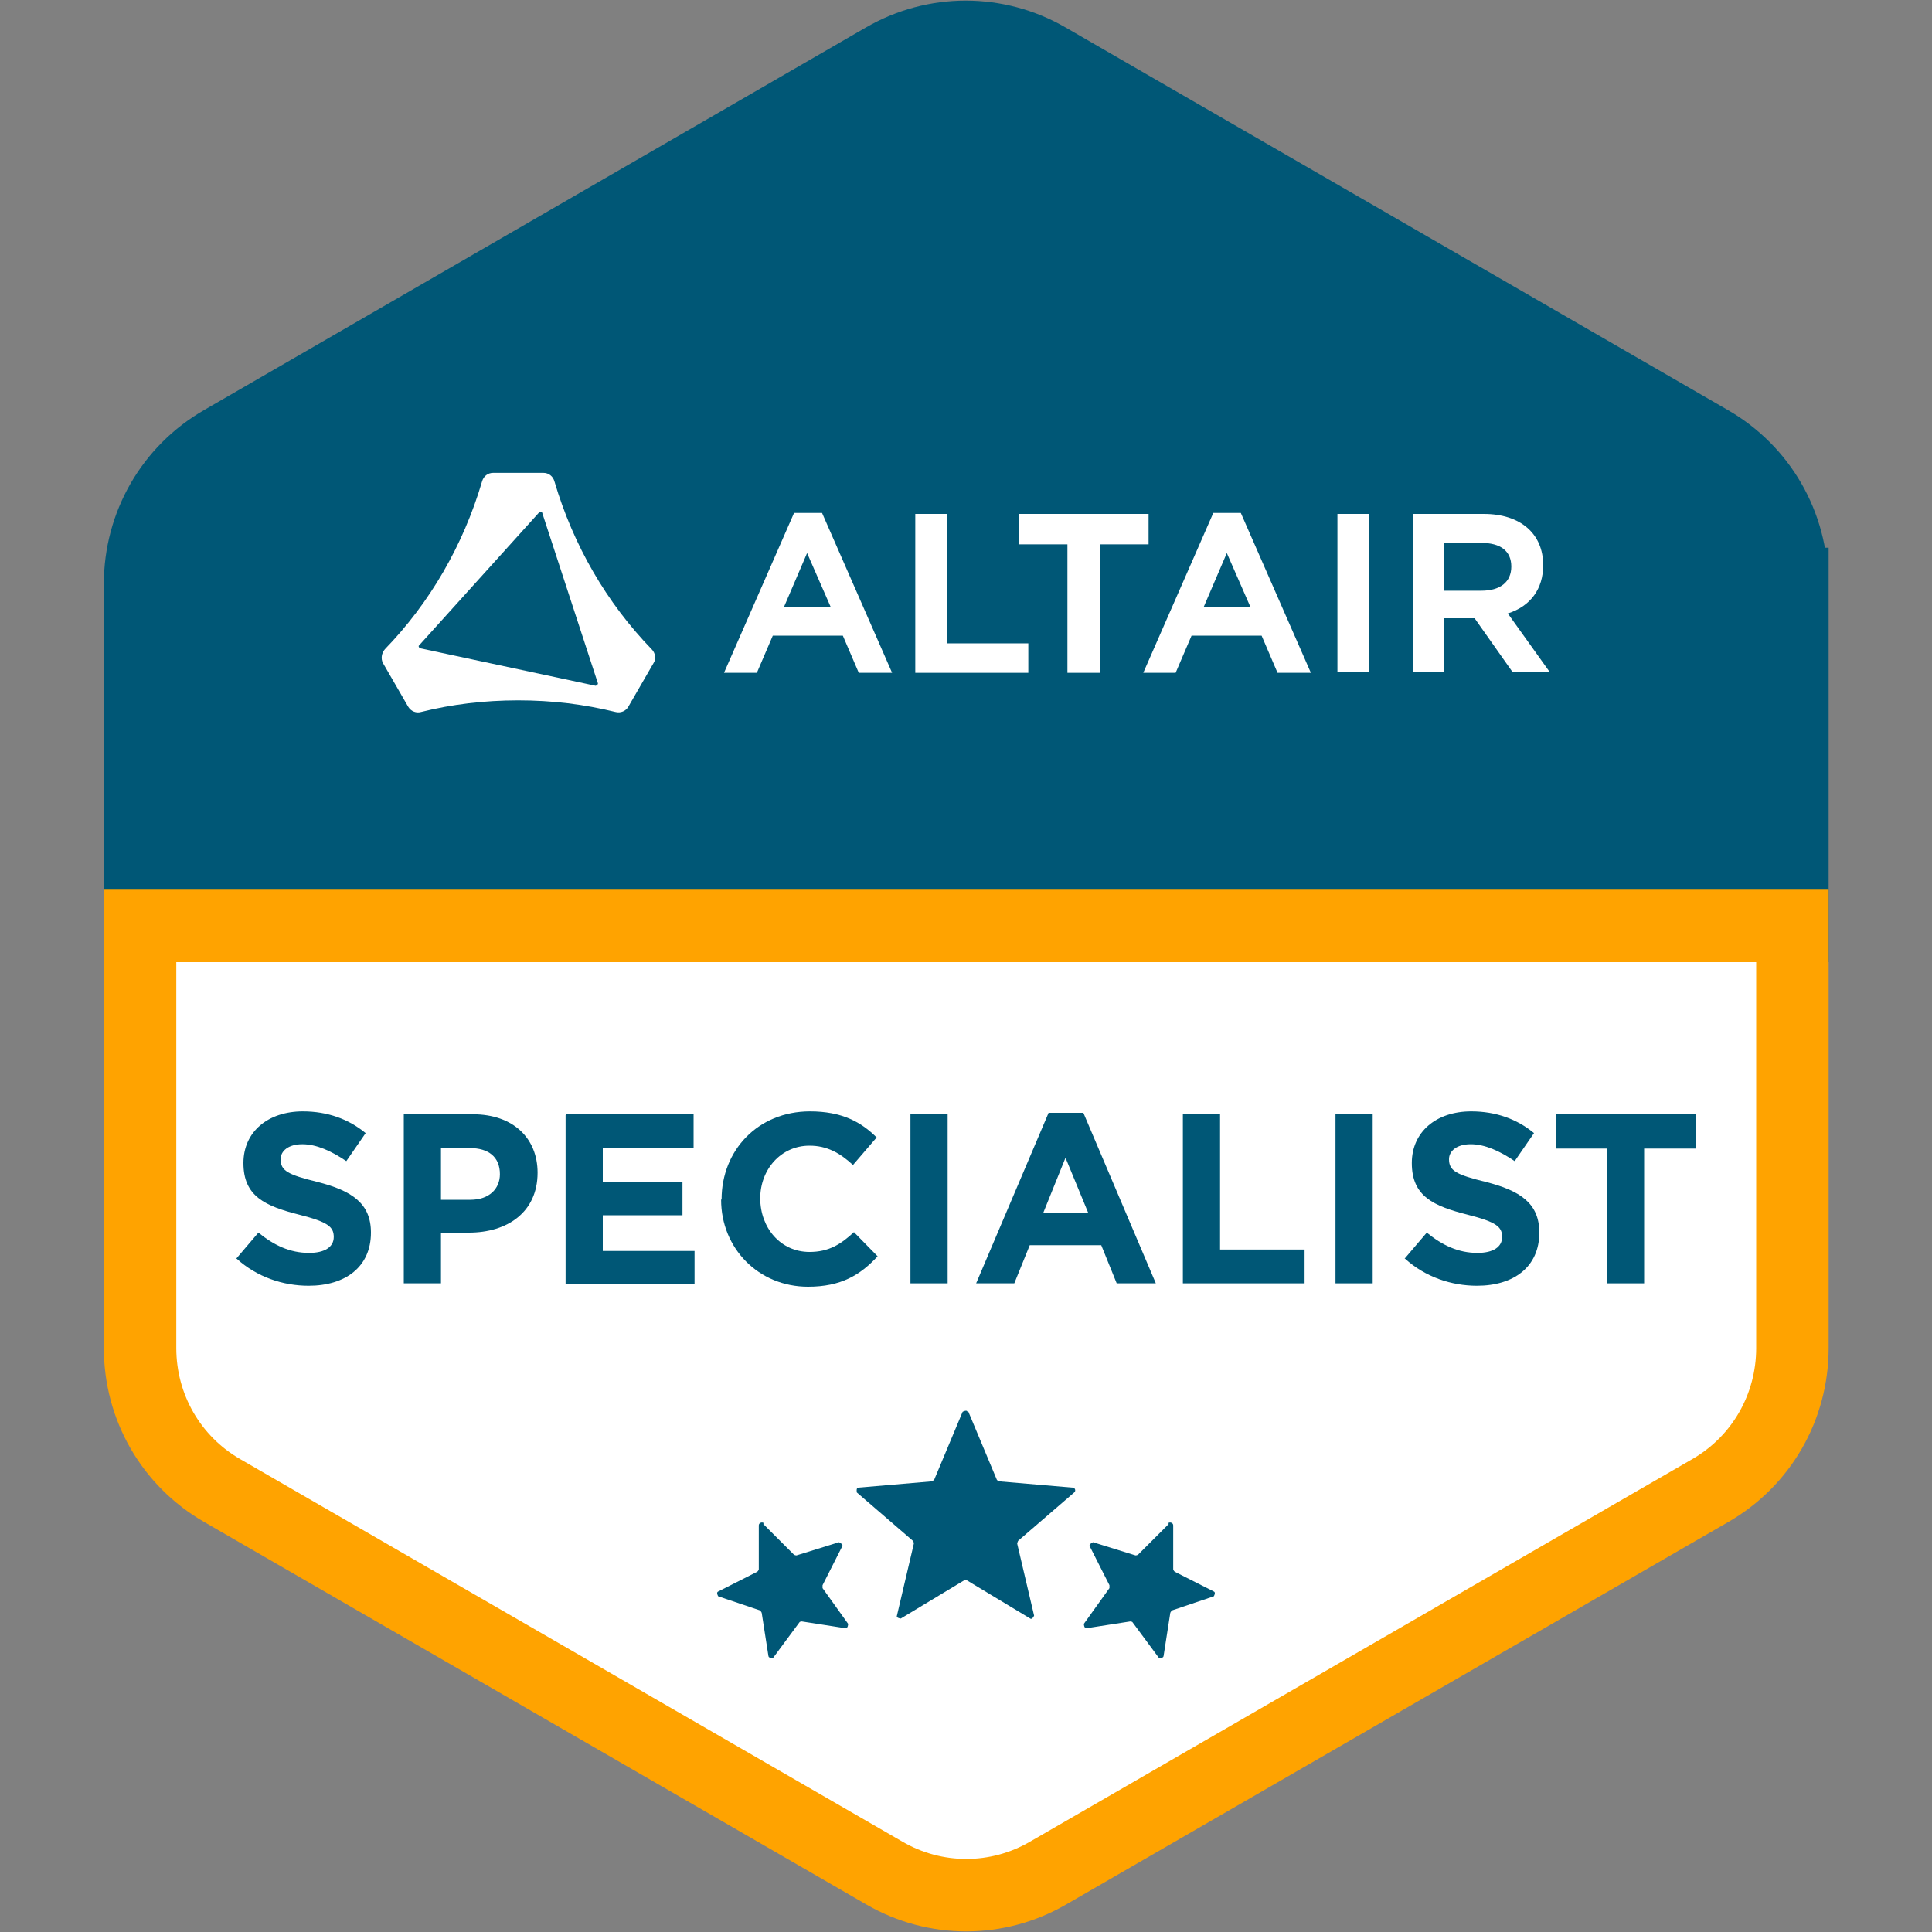 <?xml version="1.0" encoding="UTF-8"?>
<svg id="Layer_1" data-name="Layer 1" xmlns="http://www.w3.org/2000/svg" viewBox="0 0 40 40">
  <rect x="0" y="0" width="40" height="40" fill="#808080" stroke="none"/>
  <defs>
    <style>
      .cls-1, .cls-2 {
        fill: none;
      }

      .cls-3, .cls-4 {
        fill: #005776;
      }

      .cls-5 {
        fill: #fff;
      }

      .cls-2 {
        stroke: #ffa300;
      }

      .cls-2, .cls-4 {
        stroke-miterlimit: 10;
        stroke-width: 1.5px;
      }

      .cls-4 {
        stroke: #005776;
      }
    </style>
  </defs>
  <path class="cls-1" d="M36.64,27.56v3.93h-3.25l1.49-.86c1.09-.63,1.76-1.8,1.76-3.07Z"/>
  <g>
    <path class="cls-5" d="M37.11,19.17v8.74c0,1.22-.64,2.34-1.7,2.95l-13.71,7.92c-1.05.61-2.34.61-3.39,0l-13.71-7.92c-1.06-.61-1.7-1.73-1.7-2.95v-8.74h34.21Z"/>
    <path class="cls-4" d="M37.11,12.09v7.08H2.9v-7.08c0-1.22.64-2.34,1.7-2.95L18.3,1.22c1.05-.61,2.34-.61,3.39,0l13.71,7.92c1.06.61,1.7,1.73,1.7,2.95Z"/>
    <path class="cls-1" d="M6.62,31.49h-3.26v-3.93c0,1.27.68,2.44,1.77,3.07l1.49.86Z"/>
    <g id="Brandmark">
      <path class="cls-5" d="M13.49,13.44c-.93-.96-1.62-2.15-2.01-3.47-.03-.11-.12-.18-.23-.18h-1.04c-.11,0-.2.07-.23.18-.39,1.32-1.08,2.51-2.01,3.47-.07.08-.09.2-.04.29l.52.9c.06.1.17.14.27.11.64-.16,1.31-.24,2.01-.24s1.36.08,2.01.24c.11.03.22-.02.27-.11l.52-.9c.06-.09.04-.21-.04-.29ZM12.34,14.2l-3.65-.78s-.03-.03-.02-.05l2.5-2.77s.05,0,.05,0l1.16,3.55s-.01.05-.04.04Z"/>
      <g>
        <path class="cls-5" d="M16.44,10.62l-1.45,3.31h.68l.33-.77h1.45l.33.77h.69l-1.45-3.31h-.58ZM16.23,12.57l.48-1.12.49,1.12h-.97Z"/>
        <polygon class="cls-5" points="19.6 10.64 18.95 10.64 18.95 13.93 21.29 13.93 21.29 13.32 19.6 13.32 19.6 10.64"/>
        <path class="cls-5" d="M25.12,10.62l-1.45,3.31h.67l.33-.77h1.45l.33.77h.69l-1.45-3.31h-.57ZM24.92,12.57l.48-1.12.49,1.12h-.97Z"/>
        <rect class="cls-5" x="27.69" y="10.64" width=".65" height="3.28"/>
        <path class="cls-5" d="M31.22,12.7c.47-.15.73-.51.73-1,0-.65-.47-1.06-1.23-1.06h-1.47v3.28h.65v-1.12h.63l.79,1.12h.77l-.88-1.23ZM29.9,11.24h.77c.4,0,.62.17.62.49s-.23.5-.62.5h-.78v-.99Z"/>
        <polygon class="cls-5" points="21.09 10.64 21.09 11.27 22.1 11.27 22.1 13.93 22.77 13.93 22.77 11.27 23.78 11.27 23.78 10.64 21.09 10.64"/>
      </g>
    </g>
    <g>
      <path class="cls-3" d="M4.89,26.06l.46-.54c.32.26.65.42,1.05.42.32,0,.51-.12.51-.33h0c0-.21-.12-.31-.71-.46-.71-.18-1.16-.38-1.16-1.07h0c0-.65.51-1.07,1.23-1.07.51,0,.95.16,1.3.45l-.4.58c-.31-.21-.62-.35-.91-.35s-.45.14-.45.31h0c0,.24.15.32.76.47.71.18,1.11.44,1.11,1.05h0c0,.71-.53,1.1-1.29,1.1-.53,0-1.07-.18-1.49-.56Z"/>
      <path class="cls-3" d="M8.36,23.07h1.43c.84,0,1.34.5,1.34,1.21h0c0,.82-.63,1.24-1.42,1.24h-.58v1.05h-.77v-3.5ZM9.74,24.84c.39,0,.61-.23.61-.53h0c0-.36-.24-.54-.62-.54h-.6v1.07h.61Z"/>
      <path class="cls-3" d="M11.72,23.07h2.64v.69h-1.88v.71h1.65v.69h-1.65v.74h1.9v.69h-2.67v-3.5Z"/>
      <path class="cls-3" d="M14.94,24.83h0c0-1.01.75-1.82,1.83-1.82.66,0,1.06.22,1.38.54l-.49.57c-.27-.25-.54-.4-.9-.4-.59,0-1.02.49-1.02,1.09h0c0,.61.42,1.11,1.02,1.11.4,0,.65-.16.92-.41l.49.5c-.36.39-.76.63-1.44.63-1.03,0-1.8-.8-1.8-1.8Z"/>
      <path class="cls-3" d="M18.85,23.07h.77v3.5h-.77v-3.5Z"/>
      <path class="cls-3" d="M21.72,23.04h.71l1.5,3.53h-.81l-.32-.79h-1.48l-.32.79h-.79l1.5-3.53ZM22.53,25.11l-.47-1.14-.46,1.14h.93Z"/>
      <path class="cls-3" d="M24.49,23.07h.77v2.8h1.75v.7h-2.52v-3.5Z"/>
      <path class="cls-3" d="M27.65,23.07h.77v3.5h-.77v-3.5Z"/>
      <path class="cls-3" d="M29.08,26.06l.46-.54c.32.26.65.42,1.05.42.32,0,.51-.12.51-.33h0c0-.21-.12-.31-.71-.46-.71-.18-1.16-.38-1.16-1.07h0c0-.65.51-1.07,1.23-1.07.51,0,.95.16,1.3.45l-.4.58c-.31-.21-.62-.35-.91-.35s-.45.14-.45.31h0c0,.24.15.32.76.47.71.18,1.11.44,1.11,1.05h0c0,.71-.53,1.1-1.29,1.1-.53,0-1.07-.18-1.49-.56Z"/>
      <path class="cls-3" d="M33.28,23.78h-1.07v-.71h2.9v.71h-1.07v2.79h-.77v-2.79Z"/>
    </g>
    <path class="cls-2" d="M37.11,19.17v8.74c0,1.22-.64,2.34-1.7,2.95l-13.71,7.92c-1.05.61-2.34.61-3.39,0l-13.71-7.92c-1.06-.61-1.7-1.73-1.7-2.95v-8.74h34.21Z"/>
    <g id="_1" data-name="1">
      <g>
        <path class="cls-3" d="M15.8,31.55l.64.64s.04.02.06.01l.87-.27s.09.04.07.08l-.41.81s0,.04,0,.06l.53.74s0,.1-.06.09l-.9-.14s-.04,0-.05.02l-.54.73s-.09.02-.1-.03l-.14-.9s-.02-.04-.04-.05l-.86-.29s-.05-.08,0-.1l.81-.41s.03-.03.03-.05v-.91c0-.05.07-.08.11-.04Z"/>
        <path class="cls-3" d="M24.2,31.55l-.64.64s-.04.02-.06.01l-.87-.27s-.09.04-.07.08l.41.81s0,.04,0,.06l-.53.74s0,.1.06.09l.9-.14s.04,0,.05.02l.54.73s.09.02.1-.03l.14-.9s.02-.04.04-.05l.86-.29s.05-.08,0-.1l-.81-.41s-.03-.03-.03-.05v-.91c0-.05-.07-.08-.11-.04Z"/>
      </g>
      <path class="cls-3" d="M20.05,29.23l.59,1.41s.03.03.05.03l1.52.13c.05,0,.07.07.03.1l-1.16,1s-.02.04-.02.06l.35,1.49s-.04.09-.08.06l-1.31-.79s-.04-.01-.06,0l-1.31.79s-.1-.01-.08-.06l.35-1.49s0-.04-.02-.06l-1.16-1s-.02-.1.03-.1l1.52-.13s.04-.02.05-.03l.59-1.41s.09-.05.1,0Z"/>
    </g>
  </g>
</svg>